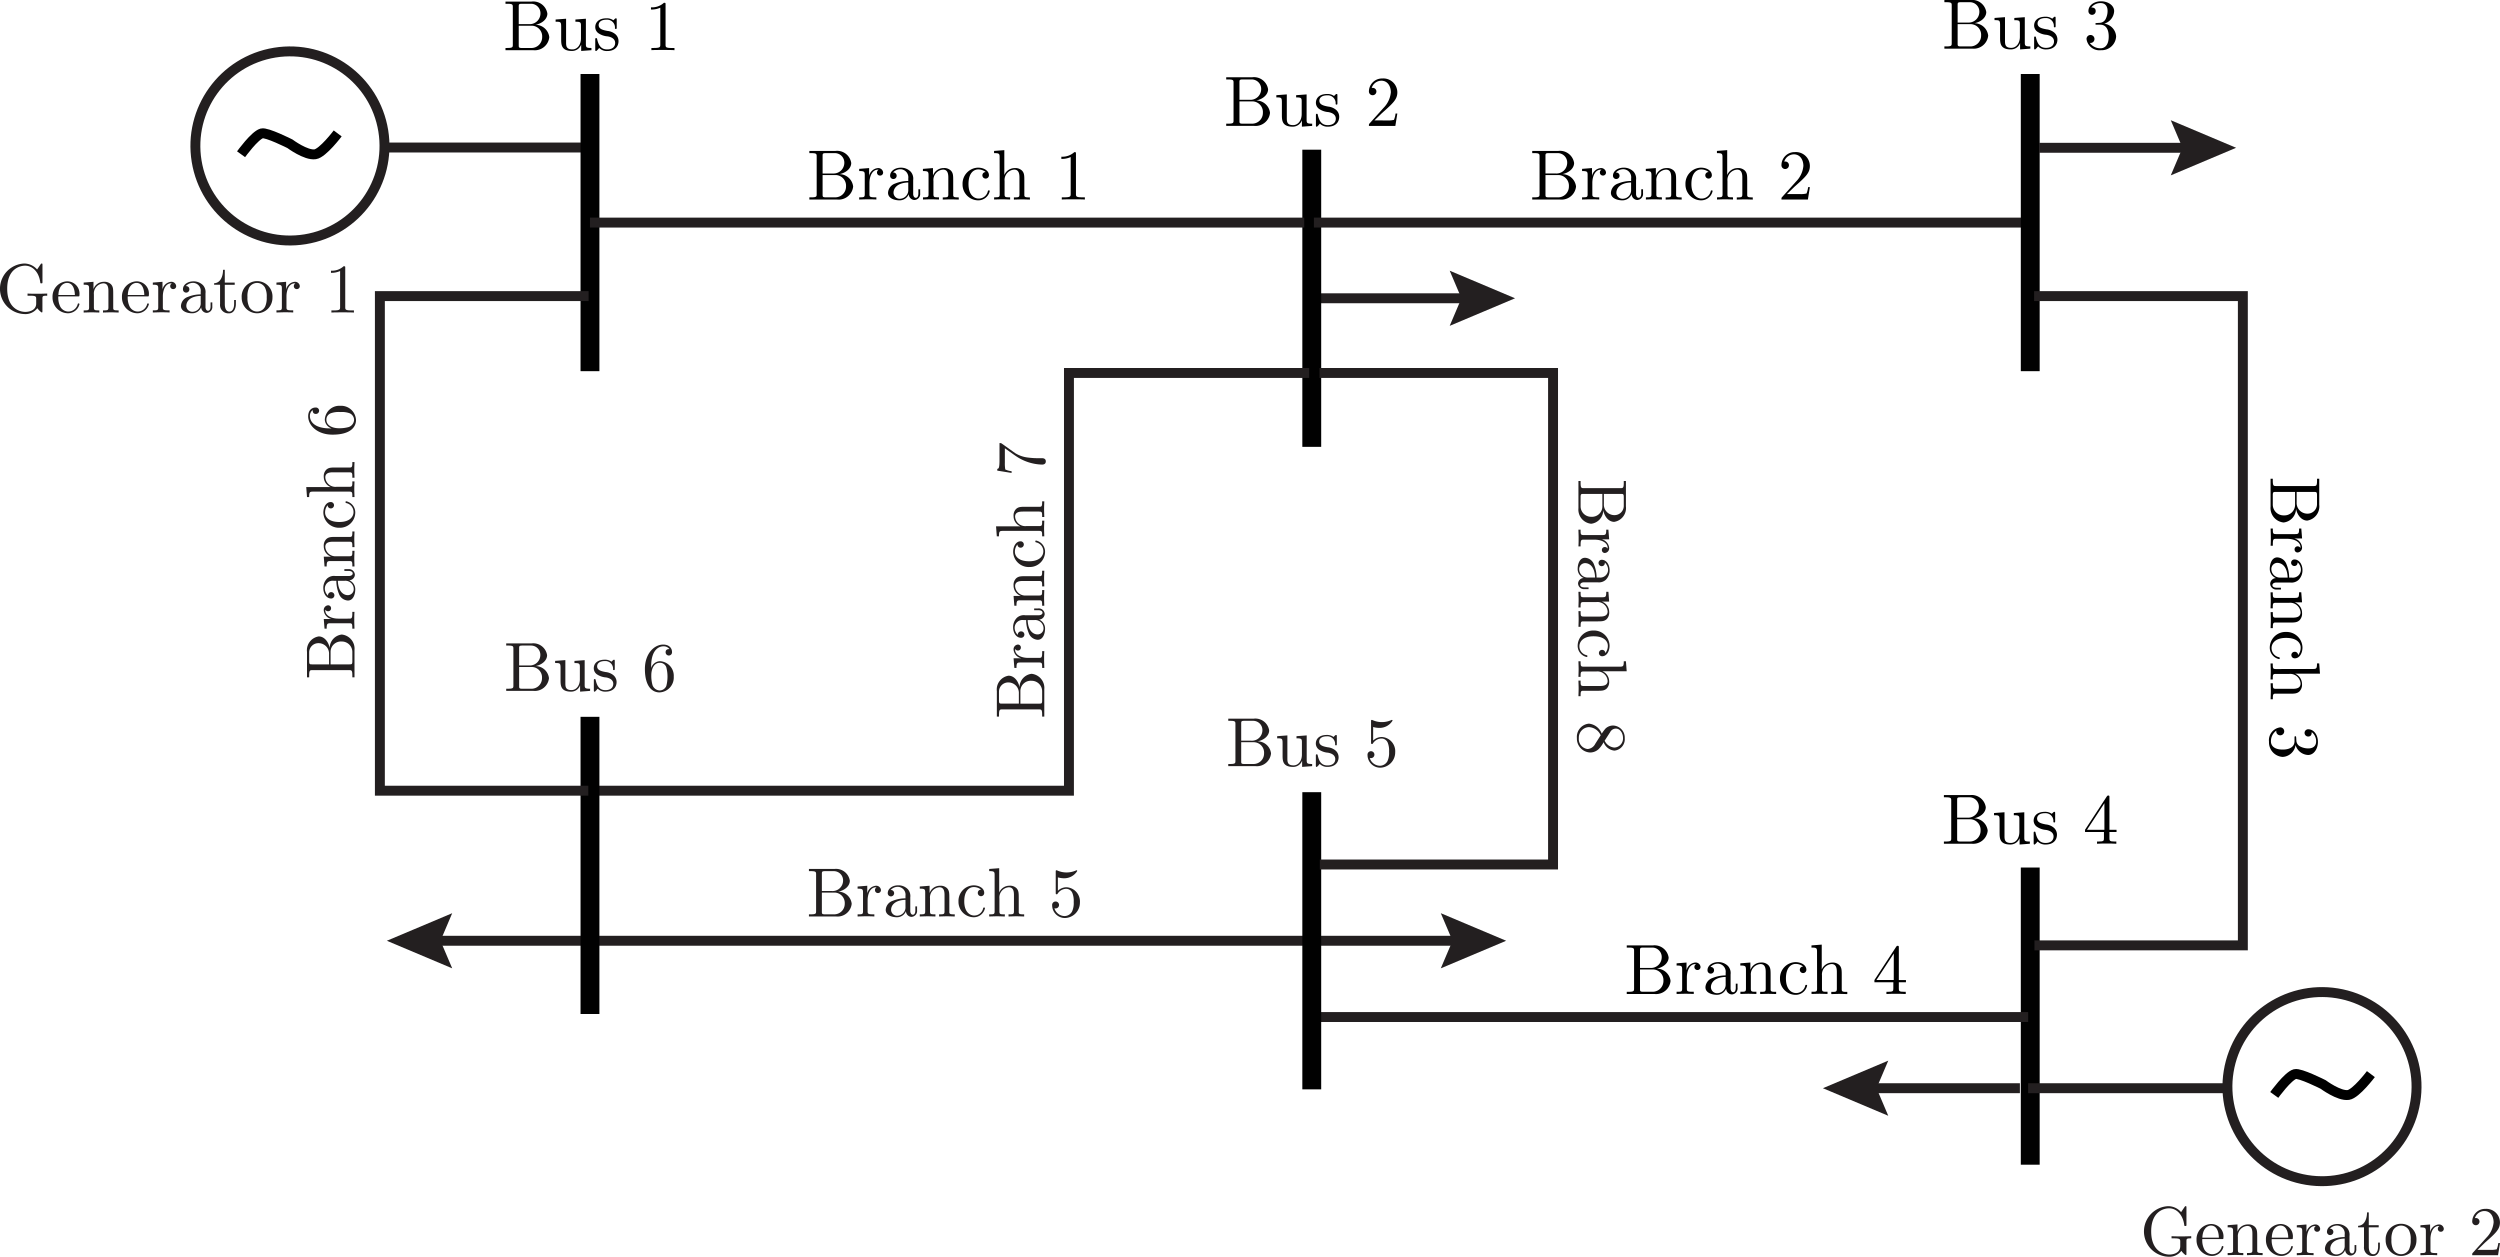 <svg id="Layer_1" data-name="Layer 1" xmlns="http://www.w3.org/2000/svg" viewBox="0 0 251.829 126.592">
  <defs>
    <style>
      .cls-1, .cls-2, .cls-5 {
        fill: none;
      }

      .cls-1, .cls-3 {
        stroke: #231f20;
      }

      .cls-1, .cls-2, .cls-3, .cls-5 {
        stroke-miterlimit: 10;
      }

      .cls-2 {
        stroke: #000;
      }

      .cls-3 {
        fill: #fff;
      }

      .cls-4 {
        fill: #231f20;
      }

      .cls-5 {
        stroke: #010101;
        stroke-width: 1.9px;
      }
    </style>
  </defs>
  <circle class="cls-1" cx="30.246" cy="16.47" r="9.524" transform="translate(-3.293 3.305) rotate(-9.245)"/>
  <path class="cls-2" d="M35.055,15.208s-1.5,1.987-2.266,2.1c-.931.142-2.546-1.058-2.546-1.058s-2.346-1.184-2.837-1.045c-.713.2-2.084,2.1-2.084,2.1" transform="translate(-1.039 -1.768)"/>
  <line class="cls-3" x1="38.967" y1="14.86" x2="58.809" y2="14.86"/>
  <g>
    <line class="cls-1" x1="43.444" y1="94.765" x2="58.809" y2="94.765"/>
    <polygon class="cls-4" points="45.551 97.542 44.371 94.765 45.551 91.988 38.967 94.765 45.551 97.542"/>
  </g>
  <g>
    <line class="cls-1" x1="148.137" y1="30.046" x2="132.771" y2="30.046"/>
    <polygon class="cls-4" points="146.03 27.268 147.21 30.046 146.03 32.823 152.614 30.046 146.03 27.268"/>
  </g>
  <g>
    <line class="cls-1" x1="147.241" y1="94.765" x2="131.875" y2="94.765"/>
    <polygon class="cls-4" points="145.134 91.988 146.314 94.765 145.134 97.542 151.718 94.765 145.134 91.988"/>
  </g>
  <g>
    <path d="M56.369,5.513a1.467,1.467,0,0,1-1.6,1.313H51.958V6.6h.172c.552,0,.566-.078.566-.337V2.485c0-.258-.014-.337-.566-.337h-.172V1.926h2.625a1.44,1.44,0,0,1,1.593,1.212c0,.531-.5.99-1.191,1.127A1.408,1.408,0,0,1,56.369,5.513ZM54.332,4.2A1.083,1.083,0,0,0,55.48,3.138a.953.953,0,0,0-.947-.99h-.89c-.337,0-.351.05-.351.287V4.2Zm1.32,1.306a1.075,1.075,0,0,0-1.011-1.148H53.292V6.317c0,.237.014.286.351.286h.9A1.084,1.084,0,0,0,55.652,5.506Z" transform="translate(-1.039 -1.768)"/>
    <path d="M58.657,6.9c-1.09,0-1.09-.652-1.09-1.212V4.616c0-.638,0-.66-.56-.66V3.734l1.055-.08V6.037c0,.372.028.71.631.71.524,0,.868-.488.868-1.112V4.358c0-.352-.057-.4-.559-.4V3.734l1.054-.08V6.2c0,.352.058.4.56.4v.223L59.583,6.9V6.259A.978.978,0,0,1,58.657,6.9Z" transform="translate(-1.039 -1.768)"/>
    <path d="M61.3,5.1A.765.765,0,0,1,61,4.494c0-.4.273-.882,1.148-.882a1.106,1.106,0,0,1,.675.2A1.106,1.106,0,0,0,62.94,3.7c.093-.086.107-.086.143-.086.079,0,.079.05.079.172v.725c0,.135,0,.172-.093.172a.076.076,0,0,1-.086-.065.792.792,0,0,0-.84-.868c-.617,0-.8.294-.8.546,0,.415.48.509.882.587a1.464,1.464,0,0,1,.818.345.925.925,0,0,1,.3.681c0,.517-.33,1-1.155,1A1.073,1.073,0,0,1,61.4,6.6a1.67,1.67,0,0,0-.143.165c-.137.136-.144.143-.18.143C61,6.9,61,6.854,61,6.733V5.786c0-.13,0-.18.094-.18.072,0,.079.029.1.122.136.61.4,1.019,1,1.019.56,0,.811-.287.811-.653,0-.517-.588-.631-.746-.66A1.881,1.881,0,0,1,61.3,5.1Z" transform="translate(-1.039 -1.768)"/>
    <path d="M68.082,6.259c0,.266.022.344.668.344h.229v.223C68.728,6.8,68.1,6.8,67.817,6.8s-.911,0-1.162.022V6.6h.23c.645,0,.667-.085.667-.344V2.543a2.156,2.156,0,0,1-.94.186V2.507a1.774,1.774,0,0,0,1.306-.459c.164,0,.164.014.164.186Z" transform="translate(-1.039 -1.768)"/>
  </g>
  <line class="cls-5" x1="59.429" y1="7.455" x2="59.429" y2="37.389"/>
  <g>
    <path class="cls-4" d="M56.337,70.08a1.433,1.433,0,0,1-1.562,1.282H52.03v-.218H52.2c.54,0,.554-.076.554-.329V67.124c0-.252-.014-.329-.554-.329H52.03v-.217h2.563a1.406,1.406,0,0,1,1.555,1.184c0,.518-.484.966-1.163,1.1A1.376,1.376,0,0,1,56.337,70.08ZM54.348,68.8a1.056,1.056,0,0,0,1.12-1.036.93.93,0,0,0-.924-.967h-.869c-.329,0-.343.049-.343.281V68.8Zm1.288,1.275a1.05,1.05,0,0,0-.987-1.121H53.332v1.913c0,.231.014.279.343.279h.876A1.057,1.057,0,0,0,55.636,70.073Z" transform="translate(-1.039 -1.768)"/>
    <path class="cls-4" d="M58.569,71.439c-1.065,0-1.065-.638-1.065-1.184V69.2c0-.623,0-.644-.547-.644v-.217l1.031-.077v2.325c0,.364.027.694.616.694.51,0,.846-.477.846-1.086V68.952c0-.343-.055-.392-.545-.392v-.217l1.029-.077v2.486c0,.344.056.392.547.392v.218l-1.009.077v-.631A.955.955,0,0,1,58.569,71.439Z" transform="translate(-1.039 -1.768)"/>
    <path class="cls-4" d="M61.151,69.681a.746.746,0,0,1-.3-.6c0-.392.266-.861,1.121-.861a1.077,1.077,0,0,1,.658.2.9.9,0,0,0,.119-.112c.091-.084.106-.084.14-.084.077,0,.077.049.077.168V69.1c0,.134,0,.168-.091.168-.013,0-.077,0-.084-.063a.772.772,0,0,0-.819-.847c-.6,0-.784.287-.784.533,0,.406.469.5.861.574a1.427,1.427,0,0,1,.8.336.9.9,0,0,1,.3.665c0,.5-.322.974-1.128.974a1.052,1.052,0,0,1-.771-.3,1.3,1.3,0,0,0-.139.161c-.134.132-.141.14-.176.14-.077,0-.077-.049-.077-.168v-.925c0-.126,0-.175.092-.175.069,0,.077.028.1.119.133.6.386.995.974.995.546,0,.791-.281.791-.638,0-.5-.574-.616-.728-.644A1.831,1.831,0,0,1,61.151,69.681Z" transform="translate(-1.039 -1.768)"/>
    <path class="cls-4" d="M67.507,68.371a1.468,1.468,0,0,1,1.4,1.562,1.5,1.5,0,0,1-1.442,1.583c-.651,0-1.464-.5-1.464-2.368,0-1.548.946-2.451,1.842-2.451.581,0,.89.337.89.756a.323.323,0,1,1-.645.015c0-.316.28-.316.386-.316a.722.722,0,0,0-.616-.28c-.358,0-1.227.252-1.227,2.024v.168A.969.969,0,0,1,67.507,68.371Zm.651,2.494a3.727,3.727,0,0,0-.006-1.9.676.676,0,0,0-.652-.434c-.631,0-.854.7-.854,1.247a3.417,3.417,0,0,0,.126,1.015.806.806,0,0,0,.693.526A.732.732,0,0,0,68.158,70.865Z" transform="translate(-1.039 -1.768)"/>
  </g>
  <line class="cls-5" x1="132.136" y1="15.079" x2="132.136" y2="45.012"/>
  <g>
    <path d="M128.969,13.137a1.467,1.467,0,0,1-1.6,1.312h-2.812v-.223h.172c.553,0,.567-.078.567-.336V10.109c0-.258-.014-.338-.567-.338h-.172V9.549h2.626a1.44,1.44,0,0,1,1.592,1.212c0,.531-.5.99-1.191,1.127A1.408,1.408,0,0,1,128.969,13.137Zm-2.037-1.314a1.081,1.081,0,0,0,1.147-1.062.954.954,0,0,0-.947-.99h-.889c-.337,0-.352.051-.352.287v1.765Zm1.32,1.306a1.076,1.076,0,0,0-1.012-1.148h-1.349V13.94c0,.237.015.286.352.286h.9A1.083,1.083,0,0,0,128.252,13.129Z" transform="translate(-1.039 -1.768)"/>
    <path d="M131.256,14.528c-1.09,0-1.09-.652-1.09-1.212V12.239c0-.638,0-.659-.559-.659v-.223l1.054-.079V13.66c0,.373.029.711.631.711.524,0,.869-.488.869-1.113V11.981c0-.351-.058-.4-.56-.4v-.223l1.055-.079v2.547c0,.352.057.4.559.4v.223l-1.033.079v-.645A.98.98,0,0,1,131.256,14.528Z" transform="translate(-1.039 -1.768)"/>
    <path d="M133.9,12.727a.764.764,0,0,1-.308-.609c0-.4.273-.883,1.148-.883a1.105,1.105,0,0,1,.674.2.884.884,0,0,0,.122-.115c.093-.086.108-.086.144-.086.078,0,.078.05.078.173v.724c0,.136,0,.172-.093.172a.077.077,0,0,1-.086-.065.79.79,0,0,0-.839-.867c-.617,0-.8.294-.8.545,0,.416.481.509.883.588a1.46,1.46,0,0,1,.817.344.924.924,0,0,1,.3.682c0,.516-.33,1-1.155,1a1.069,1.069,0,0,1-.789-.309,1.966,1.966,0,0,0-.144.166c-.136.136-.143.143-.179.143-.079,0-.079-.05-.079-.172v-.947c0-.129,0-.18.093-.18.072,0,.079.029.1.123.137.609.395,1.019,1,1.019.559,0,.811-.288.811-.654,0-.516-.589-.631-.747-.66A1.875,1.875,0,0,1,133.9,12.727Z" transform="translate(-1.039 -1.768)"/>
    <path d="M140.775,13.9a2.32,2.32,0,0,0,.682-.058,2.4,2.4,0,0,0,.158-.638h.179l-.2,1.248h-2.662c0-.172,0-.187.08-.265l1.377-1.535a2.574,2.574,0,0,0,.753-1.586c0-.588-.308-1.169-.961-1.169a1.035,1.035,0,0,0-.969.731.281.281,0,0,1,.093-.007.363.363,0,0,1,.381.373.377.377,0,1,1-.754-.021,1.326,1.326,0,0,1,1.342-1.3,1.41,1.41,0,0,1,1.521,1.392c0,.717-.431,1.1-1.549,2.095l-.761.739Z" transform="translate(-1.039 -1.768)"/>
  </g>
  <line class="cls-3" x1="59.429" y1="22.422" x2="131.378" y2="22.422"/>
  <line class="cls-5" x1="204.509" y1="87.388" x2="204.509" y2="117.322"/>
  <polyline class="cls-1" points="131.875 37.571 107.678 37.571 107.677 79.647 59.956 79.648"/>
  <line class="cls-3" x1="59.658" y1="94.765" x2="131.607" y2="94.765"/>
  <line class="cls-5" x1="59.429" y1="102.141" x2="59.429" y2="72.207"/>
  <line class="cls-3" x1="132.353" y1="102.448" x2="204.301" y2="102.448"/>
  <g>
    <path d="M86.978,20.557a1.466,1.466,0,0,1-1.6,1.313H82.567v-.222h.172c.552,0,.566-.079.566-.338V17.53c0-.258-.014-.337-.566-.337h-.172v-.222h2.625a1.44,1.44,0,0,1,1.593,1.212c0,.531-.495.99-1.191,1.126A1.408,1.408,0,0,1,86.978,20.557Zm-2.037-1.312a1.083,1.083,0,0,0,1.148-1.062.953.953,0,0,0-.947-.99h-.89c-.337,0-.351.05-.351.287v1.765Zm1.32,1.3A1.075,1.075,0,0,0,85.25,19.4H83.9v1.959c0,.237.014.287.351.287h.9A1.085,1.085,0,0,0,86.261,20.55Z" transform="translate(-1.039 -1.768)"/>
    <path d="M89.467,18.7a.49.49,0,0,1,.531.438.3.3,0,0,1-.309.316.3.3,0,0,1-.308-.309.311.311,0,0,1,.165-.28.189.189,0,0,0-.079-.007c-.545,0-.847.639-.847,1.349v1.1c0,.259.015.338.546.338h.15v.222c-.287-.021-.624-.021-.911-.021-.2,0-.538.014-.818.021v-.222c.481,0,.56,0,.56-.323V19.4c0-.351-.057-.4-.56-.4v-.222l1-.08v.79A1,1,0,0,1,89.467,18.7Z" transform="translate(-1.039 -1.768)"/>
    <path d="M91.64,21.949c-.452,0-1.147-.179-1.147-.76a1.045,1.045,0,0,1,.717-.933A3.484,3.484,0,0,1,92.53,20v-.265a.813.813,0,0,0-.761-.919,1.006,1.006,0,0,0-.774.33.325.325,0,0,1,.366.33.33.33,0,1,1-.66-.007c0-.473.5-.811,1.083-.811a1.371,1.371,0,0,1,.983.395,1.061,1.061,0,0,1,.258.846v1.435c0,.036.029.359.266.359.078,0,.258-.043.258-.459v-.4h.179v.4a.608.608,0,0,1-.588.681.6.6,0,0,1-.56-.588A.992.992,0,0,1,91.64,21.949Zm-.595-.767a.618.618,0,0,0,.646.609.862.862,0,0,0,.839-.925v-.718C91.346,20.192,91.045,20.787,91.045,21.182Z" transform="translate(-1.039 -1.768)"/>
    <path d="M94.007,19v-.222l1.012-.08v.754a1.131,1.131,0,0,1,1.062-.754.955.955,0,0,1,.753.266c.223.258.223.481.223,1.1v1.371c.007.215.186.215.559.215v.222c-.244-.007-.617-.021-.8-.021s-.56.014-.811.021v-.222c.48,0,.56,0,.56-.323V19.653c0-.408-.08-.8-.531-.8a1.048,1.048,0,0,0-.969,1.148v1.32c0,.323.079.323.559.323v.222c-.243-.007-.616-.021-.8-.021s-.559.014-.811.021v-.222c.481,0,.56,0,.56-.323V19.4C94.567,19.051,94.51,19,94.007,19Z" transform="translate(-1.039 -1.768)"/>
    <path d="M99.61,21.77a.936.936,0,0,0,.939-.753c.015-.043.029-.072.094-.072.021,0,.093,0,.093.072a1.181,1.181,0,0,1-1.191.932A1.588,1.588,0,0,1,98,20.32a1.608,1.608,0,0,1,1.556-1.664c.553,0,1.1.28,1.1.768a.33.33,0,1,1-.66.007.324.324,0,0,1,.337-.33,1.173,1.173,0,0,0-.768-.266c-.38,0-.968.3-.968,1.471S99.229,21.77,99.61,21.77Z" transform="translate(-1.039 -1.768)"/>
    <path d="M101.733,17.594c0-.351-.058-.4-.56-.4v-.222l1.033-.08V19.4a1.137,1.137,0,0,1,1.04-.7.959.959,0,0,1,.754.266c.222.258.222.481.222,1.1v1.371c.007.215.186.215.559.215v.222c-.243-.007-.617-.021-.8-.021s-.56.014-.811.021v-.222c.481,0,.56,0,.56-.323V19.653c0-.408-.079-.8-.531-.8a1.048,1.048,0,0,0-.968,1.148v1.32c0,.323.078.323.559.323v.222c-.244-.007-.617-.021-.8-.021s-.56.014-.811.021v-.222c.481,0,.56,0,.56-.323Z" transform="translate(-1.039 -1.768)"/>
    <path d="M109.422,21.3c0,.266.022.345.667.345h.23v.222c-.251-.021-.875-.021-1.162-.021s-.911,0-1.162.021v-.222h.229c.646,0,.667-.086.667-.345V17.587a2.143,2.143,0,0,1-.94.187v-.222a1.771,1.771,0,0,0,1.306-.46c.165,0,.165.014.165.187Z" transform="translate(-1.039 -1.768)"/>
  </g>
  <line class="cls-5" x1="132.136" y1="79.798" x2="132.136" y2="109.732"/>
  <line class="cls-3" x1="132.353" y1="22.422" x2="204.301" y2="22.422"/>
  <line class="cls-5" x1="204.509" y1="7.455" x2="204.509" y2="37.389"/>
  <g>
    <path d="M201.313,5.355a1.467,1.467,0,0,1-1.6,1.313H196.9V6.445h.172c.553,0,.567-.079.567-.337V2.327c0-.257-.014-.337-.567-.337H196.9V1.768h2.625a1.441,1.441,0,0,1,1.593,1.212c0,.531-.5.99-1.191,1.127A1.408,1.408,0,0,1,201.313,5.355Zm-2.038-1.313a1.082,1.082,0,0,0,1.148-1.062.953.953,0,0,0-.947-.99h-.889c-.337,0-.352.05-.352.287V4.042ZM200.6,5.348A1.075,1.075,0,0,0,199.584,4.2h-1.349V6.158c0,.237.015.287.352.287h.9A1.084,1.084,0,0,0,200.6,5.348Z" transform="translate(-1.039 -1.768)"/>
    <path d="M203.6,6.747c-1.09,0-1.09-.653-1.09-1.212V4.458c0-.638,0-.66-.56-.66V3.576l1.055-.079V5.879c0,.373.029.71.631.71.524,0,.869-.488.869-1.112V4.2c0-.351-.058-.4-.56-.4V3.576L205,3.5V6.044c0,.351.057.4.559.4v.223l-1.033.079V6.1A.979.979,0,0,1,203.6,6.747Z" transform="translate(-1.039 -1.768)"/>
    <path d="M206.247,4.945a.763.763,0,0,1-.308-.608c0-.4.272-.884,1.147-.884a1.1,1.1,0,0,1,.675.2.949.949,0,0,0,.122-.115c.093-.087.108-.087.144-.087.078,0,.078.051.078.173v.725c0,.136,0,.172-.093.172a.077.077,0,0,1-.086-.065.791.791,0,0,0-.84-.868c-.617,0-.8.294-.8.545,0,.417.481.51.883.588a1.468,1.468,0,0,1,.817.345.925.925,0,0,1,.3.682c0,.516-.33,1-1.155,1a1.072,1.072,0,0,1-.79-.309,1.67,1.67,0,0,0-.143.165c-.136.137-.143.144-.179.144-.079,0-.079-.051-.079-.172V5.628c0-.13,0-.18.093-.18.072,0,.079.029.1.122.137.61.395,1.019,1,1.019.559,0,.81-.287.81-.653,0-.517-.588-.631-.746-.66A1.865,1.865,0,0,1,206.247,4.945Z" transform="translate(-1.039 -1.768)"/>
    <path d="M214.2,5.441a1.464,1.464,0,0,1-1.528,1.385A1.309,1.309,0,0,1,211.218,5.7a.4.4,0,1,1,.8-.014.394.394,0,0,1-.474.4,1.306,1.306,0,0,0,1.1.545c.315,0,.81-.209.81-1.184,0-.7-.265-1.191-.854-1.191h-.315c-.122,0-.172,0-.172-.079s.05-.079.107-.086.223-.014.28-.021a.7.7,0,0,0,.639-.374,1.792,1.792,0,0,0,.2-.817c0-.646-.394-.8-.688-.8a1.163,1.163,0,0,0-.954.444c.107,0,.444,0,.444.359a.366.366,0,1,1-.731-.007c0-.546.545-.976,1.27-.976.688,0,1.32.4,1.32.99a1.385,1.385,0,0,1-1,1.263A1.383,1.383,0,0,1,214.2,5.441Z" transform="translate(-1.039 -1.768)"/>
  </g>
  <g>
    <path d="M201.263,85.446a1.468,1.468,0,0,1-1.6,1.313h-2.812v-.223h.172c.553,0,.567-.079.567-.337V82.418c0-.258-.014-.337-.567-.337h-.172v-.222h2.625a1.44,1.44,0,0,1,1.593,1.212c0,.531-.495.99-1.191,1.126A1.411,1.411,0,0,1,201.263,85.446Zm-2.038-1.313a1.082,1.082,0,0,0,1.148-1.062.953.953,0,0,0-.947-.99h-.889c-.338,0-.352.05-.352.287v1.765Zm1.321,1.305a1.075,1.075,0,0,0-1.012-1.147h-1.349v1.958c0,.237.014.287.352.287h.9A1.085,1.085,0,0,0,200.546,85.438Z" transform="translate(-1.039 -1.768)"/>
    <path d="M203.55,86.838c-1.09,0-1.09-.653-1.09-1.213V84.549c0-.639,0-.66-.559-.66v-.223l1.054-.078v2.381c0,.374.028.711.631.711.524,0,.868-.488.868-1.112V84.291c0-.352-.057-.4-.559-.4v-.223l1.054-.078v2.546c0,.352.058.4.56.4v.223l-1.033.079v-.646A.981.981,0,0,1,203.55,86.838Z" transform="translate(-1.039 -1.768)"/>
    <path d="M206.2,85.037a.764.764,0,0,1-.308-.61c0-.4.273-.882,1.147-.882a1.111,1.111,0,0,1,.675.2,1.011,1.011,0,0,0,.122-.114c.093-.086.107-.086.143-.086.079,0,.079.05.079.172v.724c0,.137,0,.173-.093.173a.077.077,0,0,1-.086-.065.791.791,0,0,0-.84-.868c-.616,0-.8.294-.8.545,0,.416.481.509.883.589a1.459,1.459,0,0,1,.817.343.93.93,0,0,1,.3.682c0,.517-.329,1-1.154,1a1.076,1.076,0,0,1-.79-.309,1.953,1.953,0,0,0-.143.165c-.137.136-.144.144-.179.144-.079,0-.079-.05-.079-.173v-.947c0-.128,0-.179.093-.179.072,0,.079.029.1.122.137.61.4,1.019,1,1.019.56,0,.811-.288.811-.653,0-.517-.589-.632-.747-.66A1.885,1.885,0,0,1,206.2,85.037Z" transform="translate(-1.039 -1.768)"/>
    <path d="M211.067,85.575v-.222l2.2-3.365c.057-.086.079-.086.144-.086.114,0,.114.043.114.187v3.264h.717v.222h-.717V86.2c0,.258.015.337.546.337h.15v.223c-.294-.022-.674-.022-.976-.022s-.674,0-.968.022v-.223h.151c.531,0,.545-.079.545-.337v-.624Zm1.952-2.9-1.751,2.677h1.751Z" transform="translate(-1.039 -1.768)"/>
  </g>
  <g>
    <path class="cls-4" d="M129.072,77.661a1.432,1.432,0,0,1-1.562,1.282h-2.746v-.217h.169c.539,0,.553-.077.553-.329V74.706c0-.252-.014-.329-.553-.329h-.169v-.218h2.564a1.406,1.406,0,0,1,1.555,1.184c0,.519-.483.967-1.163,1.1A1.375,1.375,0,0,1,129.072,77.661Zm-1.989-1.281a1.056,1.056,0,0,0,1.12-1.037.93.93,0,0,0-.924-.966h-.869c-.329,0-.343.049-.343.28V76.38Zm1.288,1.275a1.049,1.049,0,0,0-.987-1.121h-1.317v1.912c0,.231.014.28.343.28h.876A1.057,1.057,0,0,0,128.371,77.655Z" transform="translate(-1.039 -1.768)"/>
    <path class="cls-4" d="M131.3,79.02c-1.064,0-1.064-.637-1.064-1.183V76.786c0-.623,0-.645-.546-.645v-.216l1.029-.078v2.326c0,.364.028.693.617.693.511,0,.847-.476.847-1.085V76.534c0-.343-.056-.393-.546-.393v-.216l1.029-.078v2.487c0,.343.056.392.547.392v.217l-1.009.077v-.63A.955.955,0,0,1,131.3,79.02Z" transform="translate(-1.039 -1.768)"/>
    <path class="cls-4" d="M133.885,77.263a.752.752,0,0,1-.3-.6c0-.392.266-.862,1.121-.862a1.078,1.078,0,0,1,.659.2.9.9,0,0,0,.118-.113c.091-.084.106-.084.14-.084.077,0,.077.049.077.168v.708c0,.133,0,.168-.09.168-.015,0-.078,0-.084-.063a.774.774,0,0,0-.82-.847c-.6,0-.784.287-.784.532,0,.406.469.5.861.574a1.427,1.427,0,0,1,.8.336.906.906,0,0,1,.295.666c0,.5-.323.973-1.128.973a1.046,1.046,0,0,1-.77-.3,1.274,1.274,0,0,0-.14.161c-.134.133-.14.14-.176.14-.077,0-.077-.049-.077-.168v-.924c0-.126,0-.175.092-.175.069,0,.077.028.1.118.132.6.385,1,.973,1,.546,0,.791-.28.791-.637,0-.5-.574-.616-.728-.645A1.853,1.853,0,0,1,133.885,77.263Z" transform="translate(-1.039 -1.768)"/>
    <path class="cls-4" d="M140.06,79.1a1.286,1.286,0,0,1-1.268-1.281.348.348,0,1,1,.343.315.316.316,0,0,1-.119-.014,1.092,1.092,0,0,0,1.03.784.879.879,0,0,0,.75-.455,2.037,2.037,0,0,0,.168-.96,2.17,2.17,0,0,0-.126-.882.687.687,0,0,0-.6-.448,1.051,1.051,0,0,0-.9.49c-.028.042-.042.063-.091.063-.1,0-.1-.056-.1-.182V74.454c0-.112,0-.169.069-.169a.2.2,0,0,1,.084.021,2.266,2.266,0,0,0,.932.2,2.321,2.321,0,0,0,.953-.2.1.1,0,0,1,.056-.021.068.068,0,0,1,.07.077,1.529,1.529,0,0,1-1.352.728,2.232,2.232,0,0,1-.6-.091v1.366a1.235,1.235,0,0,1,.89-.357,1.437,1.437,0,0,1,1.331,1.533A1.547,1.547,0,0,1,140.06,79.1Z" transform="translate(-1.039 -1.768)"/>
  </g>
  <g>
    <path d="M159.795,20.557a1.467,1.467,0,0,1-1.6,1.313h-2.812v-.223h.172c.552,0,.566-.078.566-.337V17.53c0-.258-.014-.338-.566-.338h-.172V16.97h2.625a1.441,1.441,0,0,1,1.593,1.212c0,.531-.5.99-1.191,1.127A1.409,1.409,0,0,1,159.795,20.557Zm-2.038-1.313a1.082,1.082,0,0,0,1.148-1.062.954.954,0,0,0-.947-.99h-.889c-.338,0-.352.051-.352.287v1.765Zm1.32,1.306a1.075,1.075,0,0,0-1.011-1.148h-1.349V21.36c0,.237.014.287.352.287h.9A1.084,1.084,0,0,0,159.077,20.55Z" transform="translate(-1.039 -1.768)"/>
    <path d="M162.283,18.7a.489.489,0,0,1,.531.437.3.3,0,0,1-.309.316.3.3,0,0,1-.308-.308.311.311,0,0,1,.165-.28.183.183,0,0,0-.079-.007c-.545,0-.846.639-.846,1.349v1.1c0,.259.014.337.545.337h.15v.223c-.286-.022-.624-.022-.91-.022-.2,0-.539.015-.818.022v-.223c.48,0,.559,0,.559-.322V19.4c0-.351-.057-.4-.559-.4v-.223l1-.079v.789A1,1,0,0,1,162.283,18.7Z" transform="translate(-1.039 -1.768)"/>
    <path d="M164.457,21.949c-.452,0-1.148-.179-1.148-.761a1.045,1.045,0,0,1,.717-.932,3.484,3.484,0,0,1,1.32-.258v-.266a.812.812,0,0,0-.76-.918,1,1,0,0,0-.775.33c.33.007.366.243.366.33a.33.33,0,1,1-.66-.007c0-.474.5-.811,1.083-.811a1.369,1.369,0,0,1,.983.395,1.061,1.061,0,0,1,.258.846v1.435c0,.036.029.359.266.359.079,0,.258-.044.258-.459v-.4h.179v.4a.608.608,0,0,1-.588.681.6.6,0,0,1-.56-.588A.992.992,0,0,1,164.457,21.949Zm-.6-.768a.618.618,0,0,0,.646.61.862.862,0,0,0,.839-.926v-.717C164.162,20.191,163.861,20.787,163.861,21.181Z" transform="translate(-1.039 -1.768)"/>
    <path d="M166.824,19v-.223l1.011-.079v.753A1.132,1.132,0,0,1,168.9,18.7a.959.959,0,0,1,.753.265c.223.259.223.481.223,1.1v1.37c.007.215.186.215.559.215v.223c-.243-.007-.617-.022-.8-.022s-.56.015-.811.022v-.223c.481,0,.56,0,.56-.322V19.653c0-.409-.079-.8-.531-.8a1.048,1.048,0,0,0-.969,1.148v1.32c0,.322.079.322.56.322v.223c-.244-.007-.617-.022-.8-.022s-.559.015-.81.022v-.223c.48,0,.559,0,.559-.322V19.4C167.383,19.051,167.326,19,166.824,19Z" transform="translate(-1.039 -1.768)"/>
    <path d="M172.426,21.77a.939.939,0,0,0,.94-.753c.014-.044.028-.072.093-.072.022,0,.093,0,.093.072a1.18,1.18,0,0,1-1.191.932,1.588,1.588,0,0,1-1.542-1.629,1.608,1.608,0,0,1,1.557-1.664c.552,0,1.1.28,1.1.767a.33.33,0,1,1-.66.008.323.323,0,0,1,.338-.33,1.176,1.176,0,0,0-.768-.266c-.38,0-.969.3-.969,1.471C171.414,21.461,172.045,21.77,172.426,21.77Z" transform="translate(-1.039 -1.768)"/>
    <path d="M174.549,17.594c0-.351-.058-.4-.56-.4V16.97l1.034-.079V19.4a1.132,1.132,0,0,1,1.039-.7.961.961,0,0,1,.754.265c.222.259.222.481.222,1.1v1.37c.007.215.187.215.56.215v.223c-.244-.007-.617-.022-.8-.022s-.559.015-.81.022v-.223c.48,0,.559,0,.559-.322V19.653c0-.409-.079-.8-.53-.8a1.048,1.048,0,0,0-.969,1.148v1.32c0,.322.079.322.559.322v.223c-.243-.007-.617-.022-.8-.022s-.56.015-.811.022v-.223c.481,0,.56,0,.56-.322Z" transform="translate(-1.039 -1.768)"/>
    <path d="M182.332,21.317a2.348,2.348,0,0,0,.681-.057,2.356,2.356,0,0,0,.158-.639h.179l-.2,1.249h-2.662c0-.172,0-.187.079-.266l1.377-1.535a2.567,2.567,0,0,0,.753-1.585c0-.589-.308-1.169-.961-1.169a1.034,1.034,0,0,0-.968.731.277.277,0,0,1,.093-.007.363.363,0,0,1,.38.373.377.377,0,1,1-.753-.022,1.325,1.325,0,0,1,1.341-1.3,1.409,1.409,0,0,1,1.521,1.392c0,.717-.43,1.1-1.549,2.095l-.76.738Z" transform="translate(-1.039 -1.768)"/>
  </g>
  <g>
    <path d="M169.316,100.583a1.466,1.466,0,0,1-1.6,1.313h-2.812v-.222h.171c.553,0,.567-.079.567-.338v-3.78c0-.258-.014-.337-.567-.337h-.171V97h2.625a1.44,1.44,0,0,1,1.593,1.212c0,.531-.5.99-1.191,1.126A1.408,1.408,0,0,1,169.316,100.583Zm-2.037-1.312a1.083,1.083,0,0,0,1.148-1.062.953.953,0,0,0-.947-.99h-.89c-.337,0-.351.05-.351.287v1.765Zm1.32,1.3a1.075,1.075,0,0,0-1.011-1.148h-1.349v1.959c0,.237.014.287.351.287h.9A1.085,1.085,0,0,0,168.6,100.576Z" transform="translate(-1.039 -1.768)"/>
    <path d="M171.805,98.725a.49.49,0,0,1,.531.438.3.3,0,0,1-.308.316.3.3,0,0,1-.309-.309.311.311,0,0,1,.165-.28.189.189,0,0,0-.079-.007c-.545,0-.846.639-.846,1.349v1.1c0,.259.014.338.545.338h.15v.222c-.287-.021-.624-.021-.911-.021-.2,0-.538.014-.818.021v-.222c.481,0,.56,0,.56-.323V99.428c0-.351-.057-.4-.56-.4v-.222l1-.08v.79A1,1,0,0,1,171.805,98.725Z" transform="translate(-1.039 -1.768)"/>
    <path d="M173.978,101.975c-.451,0-1.147-.179-1.147-.76a1.043,1.043,0,0,1,.717-.932,3.491,3.491,0,0,1,1.32-.259v-.265a.813.813,0,0,0-.761-.919,1.008,1.008,0,0,0-.774.33c.33.007.365.244.365.33a.33.33,0,1,1-.659-.007c0-.473.5-.811,1.082-.811a1.368,1.368,0,0,1,.983.395,1.058,1.058,0,0,1,.259.846v1.435c0,.036.028.359.266.359.079,0,.257-.043.257-.459v-.4h.18v.4a.608.608,0,0,1-.588.681.6.6,0,0,1-.56-.588A.992.992,0,0,1,173.978,101.975Zm-.595-.767a.618.618,0,0,0,.646.609.862.862,0,0,0,.839-.925v-.718C173.684,100.218,173.383,100.813,173.383,101.208Z" transform="translate(-1.039 -1.768)"/>
    <path d="M176.345,99.027v-.222l1.012-.08v.754a1.131,1.131,0,0,1,1.062-.754.957.957,0,0,1,.753.266c.223.258.223.481.223,1.1v1.371c.007.215.186.215.559.215v.222c-.244-.007-.617-.021-.8-.021s-.559.014-.81.021v-.222c.48,0,.56,0,.56-.323V99.679c0-.408-.08-.8-.532-.8a1.048,1.048,0,0,0-.968,1.148v1.32c0,.323.079.323.559.323v.222c-.243-.007-.617-.021-.8-.021s-.56.014-.811.021v-.222c.481,0,.56,0,.56-.323V99.428C176.905,99.077,176.847,99.027,176.345,99.027Z" transform="translate(-1.039 -1.768)"/>
    <path d="M181.947,101.8a.937.937,0,0,0,.94-.753c.015-.043.029-.072.094-.072.021,0,.093,0,.093.072a1.181,1.181,0,0,1-1.191.932,1.588,1.588,0,0,1-1.542-1.629,1.608,1.608,0,0,1,1.556-1.664c.552,0,1.1.28,1.1.768a.33.33,0,1,1-.66.007.324.324,0,0,1,.337-.33,1.173,1.173,0,0,0-.768-.266c-.38,0-.968.3-.968,1.471S181.568,101.8,181.947,101.8Z" transform="translate(-1.039 -1.768)"/>
    <path d="M184.071,97.62c0-.351-.058-.4-.56-.4V97l1.034-.08v2.511a1.134,1.134,0,0,1,1.039-.7.959.959,0,0,1,.754.266c.222.258.222.481.222,1.1v1.371c.007.215.187.215.559.215v.222c-.243-.007-.617-.021-.8-.021s-.559.014-.811.021v-.222c.481,0,.56,0,.56-.323V99.679c0-.408-.079-.8-.53-.8a1.048,1.048,0,0,0-.969,1.148v1.32c0,.323.078.323.559.323v.222c-.244-.007-.617-.021-.8-.021s-.56.014-.811.021v-.222c.481,0,.56,0,.56-.323Z" transform="translate(-1.039 -1.768)"/>
    <path d="M189.852,100.713v-.223l2.2-3.365c.058-.085.079-.085.143-.085.116,0,.116.043.116.186v3.264h.717v.223h-.717v.623c0,.259.014.338.545.338h.151v.222c-.295-.021-.675-.021-.976-.021s-.674,0-.969.021v-.222h.151c.531,0,.545-.079.545-.338v-.623Zm1.952-2.9-1.751,2.675H191.8Z" transform="translate(-1.039 -1.768)"/>
  </g>
  <g>
    <path class="cls-4" d="M86.832,92.805a1.432,1.432,0,0,1-1.561,1.282H82.524V93.87h.169c.539,0,.553-.077.553-.33V89.85c0-.252-.014-.33-.553-.33h-.169V89.3h2.564a1.406,1.406,0,0,1,1.555,1.184c0,.518-.483.967-1.163,1.1A1.376,1.376,0,0,1,86.832,92.805Zm-1.989-1.282a1.057,1.057,0,0,0,1.121-1.036.931.931,0,0,0-.925-.967h-.868c-.329,0-.344.049-.344.281v1.722ZM86.132,92.8a1.049,1.049,0,0,0-.987-1.12H83.827V93.59c0,.231.015.28.344.28h.875A1.059,1.059,0,0,0,86.132,92.8Z" transform="translate(-1.039 -1.768)"/>
    <path class="cls-4" d="M89.26,90.991a.478.478,0,0,1,.518.427.294.294,0,0,1-.3.309.29.29,0,0,1-.3-.3.3.3,0,0,1,.161-.273.177.177,0,0,0-.077-.007c-.532,0-.826.624-.826,1.317V93.54c0,.253.013.33.532.33h.146v.217c-.279-.021-.608-.021-.888-.021-.2,0-.526.014-.8.021V93.87c.47,0,.546,0,.546-.315V91.678c0-.344-.056-.393-.546-.393v-.217l.973-.077v.771A.981.981,0,0,1,89.26,90.991Z" transform="translate(-1.039 -1.768)"/>
    <path class="cls-4" d="M91.38,94.164c-.441,0-1.12-.175-1.12-.743a1.02,1.02,0,0,1,.7-.91,3.411,3.411,0,0,1,1.289-.252V92a.793.793,0,0,0-.742-.9.984.984,0,0,0-.757.322.318.318,0,0,1,.357.323.322.322,0,1,1-.644-.007c0-.463.483-.792,1.058-.792a1.334,1.334,0,0,1,.958.385,1.036,1.036,0,0,1,.253.827v1.4c0,.036.028.351.259.351.077,0,.252-.042.252-.449v-.392h.175v.392a.6.6,0,0,1-.574.666.586.586,0,0,1-.546-.574A.969.969,0,0,1,91.38,94.164Zm-.581-.749a.6.6,0,0,0,.631.595.842.842,0,0,0,.819-.9v-.7C91.093,92.448,90.8,93.029,90.8,93.415Z" transform="translate(-1.039 -1.768)"/>
    <path class="cls-4" d="M93.689,91.285v-.217l.988-.077v.736a1.1,1.1,0,0,1,1.037-.736.932.932,0,0,1,.735.259c.217.252.217.47.217,1.072V93.66c.007.21.183.21.547.21v.217c-.238-.007-.6-.021-.785-.021s-.546.014-.791.021V93.87c.469,0,.546,0,.546-.315V91.923c0-.4-.077-.778-.518-.778a1.023,1.023,0,0,0-.945,1.121v1.289c0,.315.076.315.546.315v.217c-.239-.007-.6-.021-.785-.021s-.546.014-.792.021V93.87c.47,0,.547,0,.547-.315V91.678C94.236,91.334,94.18,91.285,93.689,91.285Z" transform="translate(-1.039 -1.768)"/>
    <path class="cls-4" d="M99.157,93.989a.915.915,0,0,0,.918-.736.08.08,0,0,1,.091-.069c.021,0,.091,0,.091.069a1.152,1.152,0,0,1-1.162.911,1.55,1.55,0,0,1-1.506-1.59,1.569,1.569,0,0,1,1.519-1.625c.539,0,1.072.273,1.072.75a.323.323,0,1,1-.645.007.317.317,0,0,1,.329-.323,1.14,1.14,0,0,0-.749-.259c-.371,0-.945.294-.945,1.436C98.17,93.687,98.786,93.989,99.157,93.989Z" transform="translate(-1.039 -1.768)"/>
    <path class="cls-4" d="M101.229,89.913c0-.344-.056-.393-.546-.393V89.3l1.007-.077v2.452a1.111,1.111,0,0,1,1.016-.687.932.932,0,0,1,.735.259c.218.252.218.47.218,1.072V93.66c.007.21.182.21.546.21v.217c-.238-.007-.6-.021-.784-.021s-.546.014-.791.021V93.87c.469,0,.546,0,.546-.315V91.923c0-.4-.077-.778-.519-.778a1.023,1.023,0,0,0-.945,1.121v1.289c0,.315.077.315.546.315v.217c-.237-.007-.6-.021-.784-.021s-.546.014-.791.021V93.87c.468,0,.546,0,.546-.315Z" transform="translate(-1.039 -1.768)"/>
    <path class="cls-4" d="M108.292,94.241a1.287,1.287,0,0,1-1.268-1.282.348.348,0,1,1,.344.315.3.3,0,0,1-.119-.014,1.091,1.091,0,0,0,1.029.785.875.875,0,0,0,.749-.455,2.03,2.03,0,0,0,.169-.96,2.153,2.153,0,0,0-.126-.882.685.685,0,0,0-.595-.449,1.052,1.052,0,0,0-.9.491c-.028.041-.042.062-.091.062-.1,0-.1-.055-.1-.182V89.6c0-.113,0-.169.07-.169a.209.209,0,0,1,.084.021,2.258,2.258,0,0,0,.932.2,2.315,2.315,0,0,0,.952-.2.1.1,0,0,1,.056-.021.068.068,0,0,1,.07.077,1.527,1.527,0,0,1-1.352.729,2.224,2.224,0,0,1-.595-.091V91.5a1.233,1.233,0,0,1,.889-.357,1.438,1.438,0,0,1,1.331,1.534A1.547,1.547,0,0,1,108.292,94.241Z" transform="translate(-1.039 -1.768)"/>
  </g>
  <polyline class="cls-1" points="132.914 37.571 156.441 37.572 156.441 62.546 156.441 87.082 132.948 87.082"/>
  <polyline class="cls-1" points="204.899 29.824 225.926 29.825 225.926 62.817 225.926 95.229 204.933 95.229"/>
  <polyline class="cls-1" points="59.293 29.824 38.266 29.825 38.266 54.957 38.266 79.648 59.259 79.648"/>
  <g>
    <line class="cls-1" x1="220.771" y1="14.887" x2="205.406" y2="14.887"/>
    <polygon class="cls-4" points="218.665 12.11 219.845 14.887 218.665 17.665 225.249 14.887 218.665 12.11"/>
  </g>
  <circle class="cls-1" cx="234.937" cy="111.226" r="9.524" transform="translate(86.372 323.474) rotate(-80.755)"/>
  <path class="cls-2" d="M239.862,109.965s-1.5,1.986-2.266,2.1c-.931.142-2.546-1.058-2.546-1.058s-2.345-1.184-2.837-1.045c-.712.2-2.084,2.1-2.084,2.1" transform="translate(-1.039 -1.768)"/>
  <line class="cls-3" x1="224.138" y1="109.617" x2="204.296" y2="109.617"/>
  <g>
    <line class="cls-1" x1="188.102" y1="109.617" x2="203.467" y2="109.617"/>
    <polygon class="cls-4" points="190.208 112.394 189.028 109.617 190.208 106.839 183.624 109.617 190.208 112.394"/>
  </g>
  <g>
    <path class="cls-4" d="M3.491,33.405a2.548,2.548,0,0,1-.014-5.092,1.724,1.724,0,0,1,1.3.6l.351-.518c.056-.084.084-.084.112-.084.077,0,.077.049.077.168V30.14c0,.148,0,.169-.112.169s-.1-.021-.112-.119c-.14-1.03-.778-1.66-1.527-1.66-.42,0-1.8.231-1.8,2.325S3.148,33.187,3.6,33.187c.2,0,1.085-.063,1.085-.847v-.449c0-.258-.021-.336-.651-.336H3.813v-.217c.252.021.848.021,1.128.021.21,0,.595-.014.854-.021v.217c-.455,0-.483.036-.483.309v1.218c0,.1,0,.161-.063.161s-.357-.28-.448-.434A1.5,1.5,0,0,1,3.491,33.405Z" transform="translate(-1.039 -1.768)"/>
    <path class="cls-4" d="M7.123,32.683a.943.943,0,0,0,.791.469.987.987,0,0,0,.946-.721c.013-.056.028-.1.091-.1a.081.081,0,0,1,.091.084,1.2,1.2,0,0,1-1.17.91,1.581,1.581,0,0,1-1.541-1.618,1.531,1.531,0,0,1,1.457-1.6,1.242,1.242,0,0,1,1.254,1.372c0,.148-.021.148-.175.148H6.913A2.038,2.038,0,0,0,7.123,32.683Zm1.457-1.2c0-.273-.07-1.218-.792-1.218-.238,0-.826.175-.868,1.218Z" transform="translate(-1.039 -1.768)"/>
    <path class="cls-4" d="M9.467,30.449v-.217l.988-.077v.735a1.1,1.1,0,0,1,1.036-.735.936.936,0,0,1,.736.259c.217.252.217.469.217,1.071v1.338c.007.21.182.21.546.21v.217c-.238-.007-.6-.021-.784-.021s-.546.014-.792.021v-.217c.47,0,.546,0,.546-.315V31.086c0-.4-.076-.777-.518-.777a1.022,1.022,0,0,0-.945,1.12v1.289c0,.315.077.315.546.315v.217c-.238-.007-.6-.021-.784-.021s-.547.014-.792.021v-.217c.469,0,.547,0,.547-.315V30.841C10.014,30.5,9.957,30.449,9.467,30.449Z" transform="translate(-1.039 -1.768)"/>
    <path class="cls-4" d="M14.116,32.683a.943.943,0,0,0,.791.469.987.987,0,0,0,.946-.721c.014-.056.028-.1.091-.1a.081.081,0,0,1,.091.084,1.2,1.2,0,0,1-1.17.91,1.581,1.581,0,0,1-1.54-1.618,1.53,1.53,0,0,1,1.456-1.6,1.242,1.242,0,0,1,1.254,1.372c0,.148-.021.148-.175.148H13.906A2.038,2.038,0,0,0,14.116,32.683Zm1.457-1.2c0-.273-.07-1.218-.792-1.218-.238,0-.826.175-.868,1.218Z" transform="translate(-1.039 -1.768)"/>
    <path class="cls-4" d="M18.268,30.155a.478.478,0,0,1,.518.427.294.294,0,0,1-.3.308.29.29,0,0,1-.3-.3.3.3,0,0,1,.16-.273c-.013-.007-.028-.007-.076-.007-.533,0-.827.623-.827,1.316V32.7c0,.252.014.329.532.329h.147v.217c-.28-.021-.609-.021-.889-.021-.2,0-.525.014-.8.021v-.217c.469,0,.545,0,.545-.315V30.841c0-.343-.055-.392-.545-.392v-.217l.973-.077v.77A.98.98,0,0,1,18.268,30.155Z" transform="translate(-1.039 -1.768)"/>
    <path class="cls-4" d="M20.388,33.327c-.441,0-1.121-.175-1.121-.742a1.019,1.019,0,0,1,.7-.91,3.39,3.39,0,0,1,1.288-.253v-.259a.793.793,0,0,0-.742-.9.983.983,0,0,0-.756.322c.322.007.357.238.357.322a.323.323,0,1,1-.645-.007c0-.462.484-.791,1.058-.791a1.337,1.337,0,0,1,.959.385,1.033,1.033,0,0,1,.253.826v1.4c0,.035.028.35.259.35.077,0,.252-.042.252-.448v-.392h.175v.392a.594.594,0,0,1-.574.665.586.586,0,0,1-.547-.574A.968.968,0,0,1,20.388,33.327Zm-.581-.749a.6.6,0,0,0,.63.595.841.841,0,0,0,.819-.9v-.7C20.1,31.612,19.807,32.193,19.807,32.578Z" transform="translate(-1.039 -1.768)"/>
    <path class="cls-4" d="M23.685,32.4c0,.119,0,.756.469.756.259,0,.469-.266.469-.784v-.385H24.8v.4c0,.448-.2.945-.693.945a.847.847,0,0,1-.9-.945V30.449h-.6V30.3c.686-.028.9-.778.9-1.352h.175v1.289h1v.217h-1Z" transform="translate(-1.039 -1.768)"/>
    <path class="cls-4" d="M26.933,33.327a1.563,1.563,0,0,1-1.548-1.576,1.554,1.554,0,1,1,3.1,0A1.561,1.561,0,0,1,26.933,33.327Zm.819-.693a2.126,2.126,0,0,0,.154-.938,1.923,1.923,0,0,0-.182-.974.917.917,0,0,0-.791-.455.942.942,0,0,0-.8.469,2.009,2.009,0,0,0-.168.96,2.072,2.072,0,0,0,.176.987.915.915,0,0,0,.8.469A.9.9,0,0,0,27.752,32.634Z" transform="translate(-1.039 -1.768)"/>
    <path class="cls-4" d="M30.72,30.155a.478.478,0,0,1,.518.427.294.294,0,0,1-.3.308.29.29,0,0,1-.3-.3.3.3,0,0,1,.161-.273.177.177,0,0,0-.077-.007c-.532,0-.826.623-.826,1.316V32.7c0,.252.014.329.532.329h.147v.217c-.28-.021-.609-.021-.889-.021-.2,0-.526.014-.8.021v-.217c.469,0,.546,0,.546-.315V30.841c0-.343-.056-.392-.546-.392v-.217l.973-.077v.77A.981.981,0,0,1,30.72,30.155Z" transform="translate(-1.039 -1.768)"/>
    <path class="cls-4" d="M35.816,32.7c0,.259.021.336.651.336h.224v.217c-.245-.021-.854-.021-1.134-.021s-.89,0-1.135.021v-.217h.224c.631,0,.652-.084.652-.336V29.069a2.1,2.1,0,0,1-.918.182v-.217a1.732,1.732,0,0,0,1.275-.448c.161,0,.161.014.161.182Z" transform="translate(-1.039 -1.768)"/>
  </g>
  <g>
    <path class="cls-4" d="M219.458,128.36a2.548,2.548,0,0,1-.014-5.092,1.727,1.727,0,0,1,1.3.6l.35-.518c.056-.084.084-.084.112-.084.078,0,.078.049.078.168v1.66c0,.148,0,.169-.114.169-.1,0-.1-.021-.111-.12-.141-1.029-.777-1.66-1.527-1.66-.42,0-1.8.232-1.8,2.325s1.387,2.333,1.842,2.333c.195,0,1.085-.063,1.085-.848v-.448c0-.259-.021-.336-.652-.336h-.224v-.217c.253.021.847.021,1.129.021.209,0,.594-.014.853-.021v.217c-.455,0-.482.035-.482.308v1.219c0,.1,0,.161-.064.161s-.357-.28-.448-.434A1.5,1.5,0,0,1,219.458,128.36Z" transform="translate(-1.039 -1.768)"/>
    <path class="cls-4" d="M223.09,127.639a.943.943,0,0,0,.791.469.987.987,0,0,0,.946-.721c.013-.057.028-.1.091-.1a.081.081,0,0,1,.091.084,1.2,1.2,0,0,1-1.17.911,1.581,1.581,0,0,1-1.54-1.618,1.53,1.53,0,0,1,1.456-1.6,1.242,1.242,0,0,1,1.254,1.373c0,.147-.02.147-.175.147h-1.955A2.034,2.034,0,0,0,223.09,127.639Zm1.457-1.2c0-.273-.07-1.218-.792-1.218-.238,0-.826.174-.868,1.218Z" transform="translate(-1.039 -1.768)"/>
    <path class="cls-4" d="M225.434,125.4v-.217l.988-.077v.736a1.105,1.105,0,0,1,1.036-.736.93.93,0,0,1,.736.26c.217.251.217.469.217,1.071v1.338c.007.21.182.21.546.21v.217c-.238-.007-.6-.021-.785-.021s-.545.014-.791.021v-.217c.47,0,.547,0,.547-.315v-1.632c0-.4-.077-.777-.518-.777a1.022,1.022,0,0,0-.946,1.12v1.289c0,.315.077.315.546.315v.217c-.238-.007-.6-.021-.784-.021s-.546.014-.792.021v-.217c.47,0,.547,0,.547-.315V125.8C225.981,125.453,225.924,125.4,225.434,125.4Z" transform="translate(-1.039 -1.768)"/>
    <path class="cls-4" d="M230.082,127.639a.947.947,0,0,0,.792.469.988.988,0,0,0,.947-.721c.013-.057.027-.1.09-.1a.082.082,0,0,1,.091.084,1.2,1.2,0,0,1-1.17.911,1.583,1.583,0,0,1-1.541-1.618,1.531,1.531,0,0,1,1.457-1.6A1.243,1.243,0,0,1,232,126.441c0,.147-.021.147-.175.147h-1.954A2.05,2.05,0,0,0,230.082,127.639Zm1.457-1.2c0-.273-.069-1.218-.791-1.218-.238,0-.826.174-.868,1.218Z" transform="translate(-1.039 -1.768)"/>
    <path class="cls-4" d="M234.235,125.11a.477.477,0,0,1,.517.427.293.293,0,0,1-.3.309.29.29,0,0,1-.3-.3.3.3,0,0,1,.16-.273.2.2,0,0,0-.076-.006c-.532,0-.826.623-.826,1.316v1.079c0,.252.013.329.531.329h.147v.217c-.28-.021-.608-.021-.889-.021-.2,0-.526.014-.8.021v-.217c.47,0,.546,0,.546-.315V125.8c0-.344-.056-.393-.546-.393v-.217l.973-.077v.771A.98.98,0,0,1,234.235,125.11Z" transform="translate(-1.039 -1.768)"/>
    <path class="cls-4" d="M236.355,128.283c-.441,0-1.12-.175-1.12-.743a1.02,1.02,0,0,1,.7-.91,3.407,3.407,0,0,1,1.288-.252v-.259a.792.792,0,0,0-.742-.9.982.982,0,0,0-.756.321.318.318,0,0,1,.357.323.322.322,0,1,1-.644-.007c0-.463.482-.792,1.057-.792a1.343,1.343,0,0,1,.96.385,1.039,1.039,0,0,1,.252.827v1.4c0,.035.028.35.259.35.077,0,.252-.042.252-.449v-.392h.175v.392a.6.6,0,0,1-.574.666.588.588,0,0,1-.547-.574A.968.968,0,0,1,236.355,128.283Zm-.581-.749a.6.6,0,0,0,.631.595.841.841,0,0,0,.818-.9v-.7C236.068,126.567,235.774,127.148,235.774,127.534Z" transform="translate(-1.039 -1.768)"/>
    <path class="cls-4" d="M239.652,127.351c0,.12,0,.757.47.757.258,0,.468-.266.468-.784v-.386h.176v.4c0,.449-.2.946-.693.946a.849.849,0,0,1-.905-.946V125.4h-.594v-.154c.686-.027.9-.777.9-1.351h.175v1.288h1v.217h-1Z" transform="translate(-1.039 -1.768)"/>
    <path class="cls-4" d="M242.9,128.283a1.564,1.564,0,0,1-1.549-1.576,1.554,1.554,0,1,1,3.1,0A1.561,1.561,0,0,1,242.9,128.283Zm.818-.693a2.131,2.131,0,0,0,.154-.939,1.931,1.931,0,0,0-.181-.973.917.917,0,0,0-.791-.455.94.94,0,0,0-.8.469,2.007,2.007,0,0,0-.168.959,2.089,2.089,0,0,0,.175.988.914.914,0,0,0,.8.469A.9.9,0,0,0,243.719,127.59Z" transform="translate(-1.039 -1.768)"/>
    <path class="cls-4" d="M246.688,125.11a.478.478,0,0,1,.518.427.294.294,0,0,1-.3.309.29.29,0,0,1-.3-.3.3.3,0,0,1,.16-.273.2.2,0,0,0-.076-.006c-.533,0-.827.623-.827,1.316v1.079c0,.252.014.329.532.329h.146v.217c-.279-.021-.608-.021-.888-.021-.2,0-.526.014-.8.021v-.217c.47,0,.547,0,.547-.315V125.8c0-.344-.057-.393-.547-.393v-.217l.974-.077v.771A.98.98,0,0,1,246.688,125.11Z" transform="translate(-1.039 -1.768)"/>
    <path class="cls-4" d="M251.874,127.667a2.278,2.278,0,0,0,.665-.056,2.272,2.272,0,0,0,.155-.624h.175l-.2,1.219h-2.6c0-.168,0-.182.076-.259l1.346-1.5a2.514,2.514,0,0,0,.734-1.548c0-.574-.3-1.141-.938-1.141a1.007,1.007,0,0,0-.945.714.26.26,0,0,1,.09-.007.354.354,0,0,1,.371.364.367.367,0,1,1-.734-.021,1.293,1.293,0,0,1,1.308-1.268,1.376,1.376,0,0,1,1.486,1.359c0,.7-.42,1.079-1.513,2.045l-.742.722Z" transform="translate(-1.039 -1.768)"/>
  </g>
  <g>
    <path d="M231.07,54.4a1.467,1.467,0,0,1-1.313-1.6V49.989h.223v.172c0,.553.078.567.336.567H234.1c.258,0,.338-.014.338-.567v-.172h.222v2.626a1.44,1.44,0,0,1-1.212,1.592c-.532,0-.99-.495-1.127-1.191A1.408,1.408,0,0,1,231.07,54.4Zm1.313-2.038a1.081,1.081,0,0,0,1.062,1.148.954.954,0,0,0,.99-.947v-.889c0-.337-.051-.352-.287-.352h-1.765Zm-1.306,1.321a1.075,1.075,0,0,0,1.148-1.012V51.323h-1.958c-.238,0-.287.015-.287.352v.9A1.084,1.084,0,0,0,231.077,53.684Z" transform="translate(-1.039 -1.768)"/>
    <path d="M232.928,56.89a.489.489,0,0,1-.438.53.3.3,0,0,1-.315-.308.3.3,0,0,1,.308-.309.311.311,0,0,1,.28.165.18.18,0,0,0,.007-.078c0-.546-.639-.847-1.349-.847h-1.1c-.258,0-.336.014-.336.545v.151h-.223c.022-.287.022-.624.022-.911,0-.2-.015-.538-.022-.818h.223c0,.481,0,.559.322.559h1.923c.351,0,.4-.057.4-.559h.222l.08,1h-.79A1.006,1.006,0,0,1,232.928,56.89Z" transform="translate(-1.039 -1.768)"/>
    <path d="M229.678,59.063c0-.452.179-1.148.76-1.148a1.043,1.043,0,0,1,.932.718,3.463,3.463,0,0,1,.259,1.319h.266a.812.812,0,0,0,.918-.76,1,1,0,0,0-.33-.775c-.007.33-.243.366-.33.366a.33.33,0,1,1,.007-.66c.473,0,.811.5.811,1.083a1.369,1.369,0,0,1-.4.983,1.061,1.061,0,0,1-.846.258H230.3c-.036,0-.359.029-.359.266,0,.079.044.258.459.258h.4v.179h-.4a.608.608,0,0,1-.681-.588A.6.6,0,0,1,230.3,60,.993.993,0,0,1,229.678,59.063Zm.767-.6a.618.618,0,0,0-.609.646.862.862,0,0,0,.926.839h.717C231.435,58.769,230.84,58.467,230.445,58.467Z" transform="translate(-1.039 -1.768)"/>
    <path d="M232.626,61.43h.222l.08,1.011h-.753a1.133,1.133,0,0,1,.753,1.062.963.963,0,0,1-.265.754c-.259.222-.481.222-1.1.222H230.2c-.215.007-.215.186-.215.559h-.223c.007-.243.022-.617.022-.8s-.015-.56-.022-.811h.223c0,.481,0,.56.322.56h1.672c.409,0,.8-.079.8-.531a1.048,1.048,0,0,0-1.148-.968H230.3c-.322,0-.322.078-.322.559h-.223c.007-.244.022-.617.022-.8s-.015-.56-.022-.811h.223c0,.48,0,.56.322.56h1.923C232.576,61.99,232.626,61.932,232.626,61.43Z" transform="translate(-1.039 -1.768)"/>
    <path d="M229.857,67.032a.937.937,0,0,0,.753.94c.043.014.072.029.072.093,0,.022,0,.093-.072.093a1.18,1.18,0,0,1-.932-1.191,1.587,1.587,0,0,1,1.628-1.542,1.608,1.608,0,0,1,1.665,1.557c0,.552-.28,1.1-.768,1.1a.33.33,0,1,1-.007-.659.323.323,0,0,1,.33.337,1.17,1.17,0,0,0,.265-.768c0-.38-.3-.968-1.47-.968S229.857,66.652,229.857,67.032Z" transform="translate(-1.039 -1.768)"/>
    <path d="M234.033,69.155c.351,0,.4-.057.4-.559h.222l.079,1.033h-2.511a1.134,1.134,0,0,1,.7,1.04.959.959,0,0,1-.265.753c-.259.223-.481.223-1.1.223H230.2c-.215.007-.215.186-.215.559h-.223c.007-.244.022-.617.022-.8s-.015-.56-.022-.811h.223c0,.481,0,.56.322.56h1.672c.409,0,.8-.079.8-.531a1.048,1.048,0,0,0-1.148-.969H230.3c-.322,0-.322.079-.322.56h-.223c.007-.244.022-.617.022-.8s-.015-.559-.022-.81h.223c0,.48,0,.559.322.559Z" transform="translate(-1.039 -1.768)"/>
    <path d="M230.984,78.014a1.464,1.464,0,0,1-1.385-1.528,1.309,1.309,0,0,1,1.126-1.449.4.4,0,1,1,.015.8.393.393,0,0,1-.4-.474,1.306,1.306,0,0,0-.545,1.1c0,.315.208.81,1.184.81.7,0,1.191-.265,1.191-.854v-.315c0-.122,0-.172.079-.172s.078.05.085.107.014.223.021.28a.7.7,0,0,0,.375.639,1.789,1.789,0,0,0,.817.2c.645,0,.8-.394.8-.688a1.163,1.163,0,0,0-.445-.955c0,.108,0,.445-.358.445a.366.366,0,1,1,.007-.732c.545,0,.976.546.976,1.27,0,.689-.4,1.321-.99,1.321a1.383,1.383,0,0,1-1.263-1A1.384,1.384,0,0,1,230.984,78.014Z" transform="translate(-1.039 -1.768)"/>
  </g>
  <g>
    <path class="cls-4" d="M35.466,65.686a1.433,1.433,0,0,1,1.282,1.563v2.745h-.217v-.168c0-.539-.077-.554-.329-.554H32.511c-.252,0-.329.015-.329.554v.168h-.218V67.43a1.406,1.406,0,0,1,1.184-1.554c.519,0,.967.483,1.1,1.163A1.376,1.376,0,0,1,35.466,65.686Zm-1.281,1.99a1.057,1.057,0,0,0-1.037-1.121.931.931,0,0,0-.966.924v.869c0,.33.049.343.28.343h1.723Zm1.275-1.288a1.048,1.048,0,0,0-1.121.987v1.316h1.912c.231,0,.28-.013.28-.343v-.876A1.057,1.057,0,0,0,35.46,66.388Z" transform="translate(-1.039 -1.768)"/>
    <path class="cls-4" d="M33.652,63.259a.478.478,0,0,1,.428-.518.294.294,0,0,1,.308.3.29.29,0,0,1-.3.3.3.3,0,0,1-.273-.161.177.177,0,0,0-.007.077c0,.532.623.827,1.316.827H36.2c.252,0,.329-.015.329-.532v-.148h.217c-.021.28-.021.609-.021.89,0,.2.014.525.021.8h-.217c0-.469,0-.546-.315-.546H34.339c-.343,0-.393.055-.393.546H33.73l-.078-.973h.771A.984.984,0,0,1,33.652,63.259Z" transform="translate(-1.039 -1.768)"/>
    <path class="cls-4" d="M36.825,61.138c0,.442-.175,1.122-.742,1.122a1.022,1.022,0,0,1-.911-.7,3.4,3.4,0,0,1-.252-1.288h-.259a.793.793,0,0,0-.9.743.978.978,0,0,0,.322.755.317.317,0,0,1,.322-.356.322.322,0,1,1-.007.644c-.462,0-.792-.483-.792-1.057a1.338,1.338,0,0,1,.386-.96,1.035,1.035,0,0,1,.826-.252h1.4c.035,0,.35-.028.35-.26,0-.076-.042-.252-.448-.252h-.392V59.1h.392a.594.594,0,0,1,.665.575.586.586,0,0,1-.574.546A.969.969,0,0,1,36.825,61.138Zm-.749.582a.6.6,0,0,0,.595-.63.841.841,0,0,0-.9-.82h-.7C35.109,61.426,35.691,61.72,36.076,61.72Z" transform="translate(-1.039 -1.768)"/>
    <path class="cls-4" d="M33.946,58.829H33.73l-.078-.987h.736a1.107,1.107,0,0,1-.736-1.037.933.933,0,0,1,.26-.735c.252-.218.469-.218,1.071-.218h1.338c.21-.006.21-.181.21-.546h.217c-.007.239-.021.6-.021.785s.014.546.021.791h-.217c0-.469,0-.546-.315-.546H34.584c-.4,0-.777.077-.777.518a1.022,1.022,0,0,0,1.12.946h1.289c.315,0,.315-.078.315-.546h.217c-.007.237-.021.6-.021.784s.014.546.021.791h-.217c0-.469,0-.546-.315-.546H34.339C34,58.283,33.946,58.339,33.946,58.829Z" transform="translate(-1.039 -1.768)"/>
    <path class="cls-4" d="M36.65,53.361a.914.914,0,0,0-.735-.917c-.042-.014-.07-.028-.07-.091,0-.021,0-.091.07-.091a1.152,1.152,0,0,1,.91,1.163,1.55,1.55,0,0,1-1.59,1.505,1.57,1.57,0,0,1-1.625-1.519c0-.54.273-1.072.75-1.072a.322.322,0,1,1,.007.644.316.316,0,0,1-.322-.329,1.143,1.143,0,0,0-.259.749c0,.372.294.946,1.435.946S36.65,53.733,36.65,53.361Z" transform="translate(-1.039 -1.768)"/>
    <path class="cls-4" d="M32.574,51.29c-.343,0-.392.056-.392.547h-.218l-.077-1.009h2.452a1.109,1.109,0,0,1-.687-1.016.933.933,0,0,1,.26-.735c.252-.217.469-.217,1.071-.217h1.338c.21-.007.21-.182.21-.547h.217c-.007.239-.021.6-.021.785s.014.546.021.791h-.217c0-.469,0-.545-.315-.545H34.584c-.4,0-.777.076-.777.517a1.022,1.022,0,0,0,1.12.945h1.289c.315,0,.315-.076.315-.545h.217c-.007.238-.021.6-.021.784s.014.547.021.792h-.217c0-.47,0-.547-.315-.547Z" transform="translate(-1.039 -1.768)"/>
    <path class="cls-4" d="M33.757,44.045a1.469,1.469,0,0,1,1.562-1.4A1.5,1.5,0,0,1,36.9,44.087c0,.651-.5,1.464-2.367,1.464-1.548,0-2.451-.947-2.451-1.843,0-.581.336-.89.756-.89a.323.323,0,1,1,.014.645c-.315,0-.315-.281-.315-.385a.722.722,0,0,0-.28.616c0,.358.252,1.226,2.024,1.226h.168A.969.969,0,0,1,33.757,44.045Zm2.494-.652a2.334,2.334,0,0,0-.938-.119,2.317,2.317,0,0,0-.96.126.676.676,0,0,0-.434.652c0,.629.7.854,1.246.854a3.423,3.423,0,0,0,1.016-.126.807.807,0,0,0,.525-.693A.733.733,0,0,0,36.251,43.393Z" transform="translate(-1.039 -1.768)"/>
  </g>
  <g>
    <path class="cls-4" d="M104.951,69.642a1.433,1.433,0,0,1,1.282,1.562V73.95h-.217v-.169c0-.539-.077-.553-.329-.553H102c-.252,0-.329.014-.329.553v.169h-.218V71.386a1.406,1.406,0,0,1,1.184-1.554c.519,0,.967.483,1.1,1.162A1.376,1.376,0,0,1,104.951,69.642Zm-1.281,1.99a1.057,1.057,0,0,0-1.037-1.121.93.93,0,0,0-.966.924V72.3c0,.329.049.343.28.343h1.723Zm1.275-1.289a1.049,1.049,0,0,0-1.121.987v1.317h1.912c.231,0,.28-.014.28-.343v-.876A1.058,1.058,0,0,0,104.945,70.343Z" transform="translate(-1.039 -1.768)"/>
    <path class="cls-4" d="M103.137,67.215a.479.479,0,0,1,.428-.519.294.294,0,0,1,.308.3.29.29,0,0,1-.3.3.3.3,0,0,1-.272-.161.177.177,0,0,0-.007.077c0,.532.623.826,1.316.826h1.079c.252,0,.329-.014.329-.532v-.147h.217c-.021.28-.021.609-.021.889,0,.2.014.526.021.8h-.217c0-.47,0-.546-.315-.546h-1.877c-.343,0-.393.055-.393.546h-.216l-.078-.974h.771A.981.981,0,0,1,103.137,67.215Z" transform="translate(-1.039 -1.768)"/>
    <path class="cls-4" d="M106.31,65.094c0,.441-.175,1.121-.742,1.121a1.02,1.02,0,0,1-.911-.7,3.407,3.407,0,0,1-.252-1.288h-.259a.793.793,0,0,0-.9.742.982.982,0,0,0,.321.756.319.319,0,0,1,.323-.357.323.323,0,1,1-.007.645c-.463,0-.792-.483-.792-1.058a1.338,1.338,0,0,1,.386-.959,1.033,1.033,0,0,1,.826-.253h1.4c.035,0,.35-.027.35-.259,0-.077-.042-.252-.448-.252h-.393v-.175h.393a.594.594,0,0,1,.665.575.586.586,0,0,1-.574.546A.968.968,0,0,1,106.31,65.094Zm-.749.581a.6.6,0,0,0,.595-.63.841.841,0,0,0-.9-.819h-.7C104.594,65.382,105.175,65.675,105.561,65.675Z" transform="translate(-1.039 -1.768)"/>
    <path class="cls-4" d="M103.431,62.785h-.216l-.078-.987h.736a1.107,1.107,0,0,1-.736-1.037.931.931,0,0,1,.26-.735c.252-.218.469-.218,1.071-.218h1.338c.21-.007.21-.182.21-.546h.217c-.007.238-.021.6-.021.785s.014.545.021.791h-.217c0-.47,0-.546-.315-.546h-1.632c-.4,0-.777.076-.777.518a1.022,1.022,0,0,0,1.12.945H105.7c.315,0,.315-.077.315-.546h.217c-.007.238-.021.6-.021.784s.014.547.021.792h-.217c0-.469,0-.547-.315-.547h-1.877C103.481,62.238,103.431,62.3,103.431,62.785Z" transform="translate(-1.039 -1.768)"/>
    <path class="cls-4" d="M106.135,57.317a.914.914,0,0,0-.735-.917c-.042-.014-.07-.028-.07-.091,0-.021,0-.092.07-.092a1.153,1.153,0,0,1,.91,1.163,1.55,1.55,0,0,1-1.59,1.506,1.57,1.57,0,0,1-1.625-1.52c0-.539.273-1.071.75-1.071a.322.322,0,1,1,.007.644.317.317,0,0,1-.323-.329,1.144,1.144,0,0,0-.258.749c0,.372.294.946,1.435.946S106.135,57.689,106.135,57.317Z" transform="translate(-1.039 -1.768)"/>
    <path class="cls-4" d="M102.059,55.246c-.343,0-.392.056-.392.546h-.218l-.077-1.008h2.452a1.109,1.109,0,0,1-.687-1.016.933.933,0,0,1,.26-.735c.252-.217.469-.217,1.071-.217h1.338c.21-.007.21-.183.21-.547h.217c-.007.239-.021.6-.021.785s.014.546.021.791h-.217c0-.469,0-.546-.315-.546h-1.632c-.4,0-.777.077-.777.518a1.022,1.022,0,0,0,1.12.945H105.7c.315,0,.315-.076.315-.545h.217c-.007.237-.021.6-.021.784s.014.546.021.791h-.217c0-.469,0-.546-.315-.546Z" transform="translate(-1.039 -1.768)"/>
    <path class="cls-4" d="M103.3,47.412a3.074,3.074,0,0,0,1.2.434,7.847,7.847,0,0,0,1.149.077H106c.07,0,.385,0,.385.322s-.315.322-.385.322a4.9,4.9,0,0,1-2.634-.861c-.231-.154-.994-.707-1.106-.784v1.449a3.557,3.557,0,0,0,.042.687,1.956,1.956,0,0,0,.637.175v.175l-1.442-.232V49c.133-.029.224-.042.224-.9V46.4c.147,0,.161,0,.245.063Z" transform="translate(-1.039 -1.768)"/>
  </g>
  <g>
    <path class="cls-4" d="M161.319,54.526a1.433,1.433,0,0,1-1.282-1.562V50.218h.218v.168c0,.539.076.554.329.554h3.691c.252,0,.329-.015.329-.554v-.168h.217v2.563a1.406,1.406,0,0,1-1.183,1.555c-.519,0-.967-.483-1.1-1.163A1.376,1.376,0,0,1,161.319,54.526Zm1.282-1.99a1.056,1.056,0,0,0,1.037,1.121.93.93,0,0,0,.966-.924v-.869c0-.329-.049-.343-.28-.343H162.6Zm-1.275,1.289a1.05,1.05,0,0,0,1.121-.987V51.521h-1.912c-.231,0-.28.014-.28.343v.875A1.058,1.058,0,0,0,161.326,53.825Z" transform="translate(-1.039 -1.768)"/>
    <path class="cls-4" d="M163.133,56.953a.478.478,0,0,1-.427.518.294.294,0,0,1-.308-.3.29.29,0,0,1,.3-.3.3.3,0,0,1,.273.161.177.177,0,0,0,.007-.077c0-.532-.623-.826-1.317-.826h-1.078c-.253,0-.329.014-.329.532v.147h-.218c.021-.28.021-.609.021-.889,0-.2-.014-.526-.021-.8h.218c0,.47,0,.546.315.546h1.877c.343,0,.392-.055.392-.546h.217l.077.973h-.77A.983.983,0,0,1,163.133,56.953Z" transform="translate(-1.039 -1.768)"/>
    <path class="cls-4" d="M159.96,59.073c0-.441.176-1.12.743-1.12a1.02,1.02,0,0,1,.91.7,3.4,3.4,0,0,1,.253,1.289h.258a.793.793,0,0,0,.9-.742.985.985,0,0,0-.322-.757c-.007.322-.238.357-.322.357a.322.322,0,1,1,.007-.644c.462,0,.791.483.791,1.058a1.337,1.337,0,0,1-.385.959,1.035,1.035,0,0,1-.826.252h-1.4c-.035,0-.35.028-.35.26,0,.076.042.252.448.252h.392v.174h-.392a.6.6,0,0,1-.666-.574.586.586,0,0,1,.575-.546A.969.969,0,0,1,159.96,59.073Zm.75-.581a.6.6,0,0,0-.595.631.84.84,0,0,0,.9.819h.7C161.676,58.786,161.1,58.492,160.71,58.492Z" transform="translate(-1.039 -1.768)"/>
    <path class="cls-4" d="M162.839,61.383h.217l.077.987H162.4a1.106,1.106,0,0,1,.735,1.037.932.932,0,0,1-.259.735c-.252.218-.469.218-1.071.218h-1.338c-.21.006-.21.182-.21.546h-.218c.007-.238.021-.6.021-.785s-.014-.546-.021-.791h.218c0,.469,0,.546.315.546H162.2c.4,0,.777-.077.777-.518a1.023,1.023,0,0,0-1.121-.945H160.57c-.315,0-.315.076-.315.546h-.218c.007-.238.021-.6.021-.785s-.014-.546-.021-.791h.218c0,.469,0,.546.315.546h1.877C162.79,61.929,162.839,61.873,162.839,61.383Z" transform="translate(-1.039 -1.768)"/>
    <path class="cls-4" d="M160.136,66.851a.914.914,0,0,0,.735.917c.042.014.07.028.07.091,0,.021,0,.091-.07.091a1.152,1.152,0,0,1-.911-1.162,1.55,1.55,0,0,1,1.59-1.506,1.569,1.569,0,0,1,1.625,1.519c0,.54-.273,1.072-.749,1.072a.322.322,0,1,1-.007-.644.316.316,0,0,1,.322.329,1.141,1.141,0,0,0,.259-.749c0-.372-.294-.946-1.436-.946C160.437,65.863,160.136,66.479,160.136,66.851Z" transform="translate(-1.039 -1.768)"/>
    <path class="cls-4" d="M164.212,68.922c.343,0,.392-.056.392-.546h.217l.077,1.008h-2.451a1.108,1.108,0,0,1,.686,1.016.933.933,0,0,1-.259.735c-.252.217-.469.217-1.071.217h-1.338c-.21.007-.21.182-.21.547h-.218c.007-.239.021-.6.021-.785s-.014-.546-.021-.791h.218c0,.469,0,.546.315.546H162.2c.4,0,.777-.077.777-.518a1.023,1.023,0,0,0-1.121-.946H160.57c-.315,0-.315.077-.315.546h-.218c.007-.237.021-.6.021-.784s-.014-.546-.021-.791h.218c0,.469,0,.546.315.546Z" transform="translate(-1.039 -1.768)"/>
    <path class="cls-4" d="M162.076,77.225a1.265,1.265,0,0,1-.862.344,1.4,1.4,0,0,1-1.331-1.457,1.337,1.337,0,0,1,1.212-1.45,1.547,1.547,0,0,1,1.289,1.009,4.412,4.412,0,0,1,.378-.511,1.117,1.117,0,0,1,.771-.309,1.218,1.218,0,0,1,1.169,1.268,1.158,1.158,0,0,1-1.043,1.261,1.3,1.3,0,0,1-1.086-.848A2.951,2.951,0,0,1,162.076,77.225Zm-.981-2.213a1.057,1.057,0,0,0-1.016,1.107,1.008,1.008,0,0,0,.883,1.1.937.937,0,0,0,.77-.525l.547-.861A1.374,1.374,0,0,0,161.1,75.012Zm1.583,1.367a1.19,1.19,0,0,0,.981.693.913.913,0,0,0,.868-.96c0-.5-.294-.952-.721-.952a.651.651,0,0,0-.568.349Z" transform="translate(-1.039 -1.768)"/>
  </g>
</svg>
